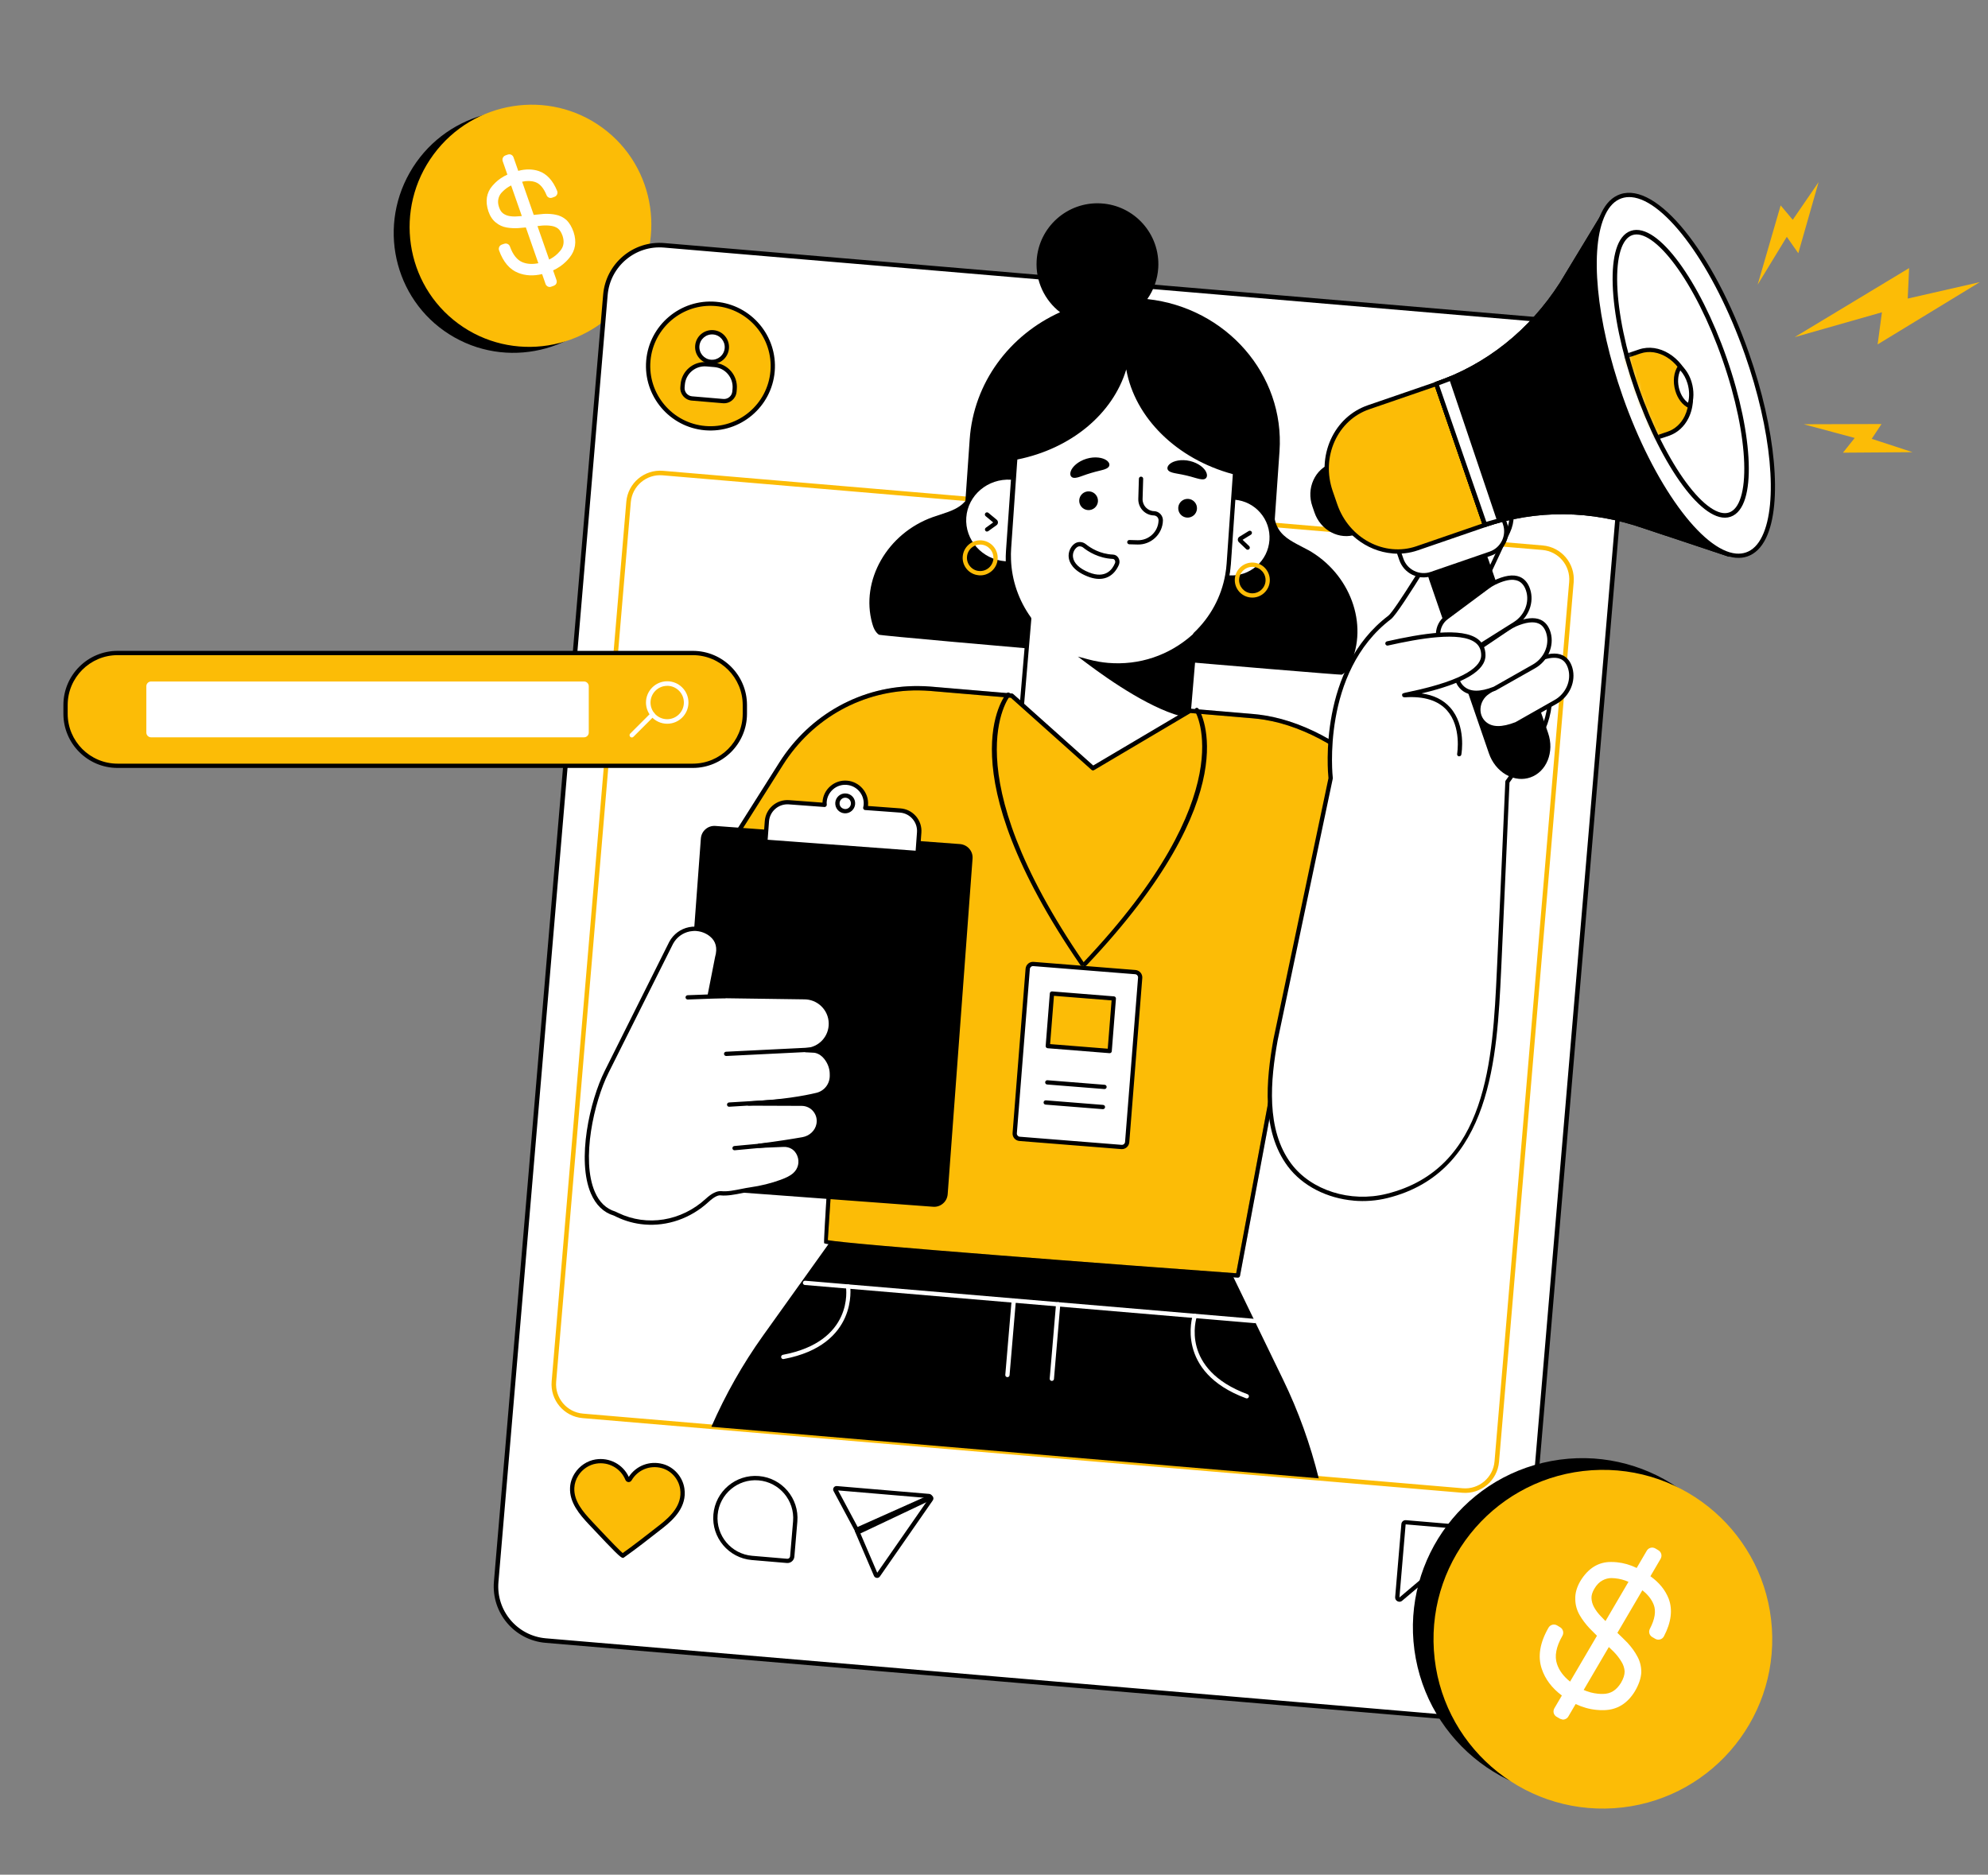 <svg width="439" height="414" viewBox="0 0 439 414" fill="none" xmlns="http://www.w3.org/2000/svg">
<rect x="0" y="0" width="439" height="414" fill="#808080" stroke="none"/>
<g clip-path="url(#clip0_3579_11449)">
<path d="M136.788 64.237C144.121 51.35 139.7 35.057 126.913 27.845C114.126 20.632 97.815 25.231 90.482 38.117C83.148 51.003 87.569 67.296 100.356 74.509C113.143 81.722 129.454 77.123 136.788 64.237Z" fill="black"/>
<path d="M138.563 65.589C147.357 53.646 144.896 36.923 133.065 28.237C121.235 19.552 104.516 22.192 95.722 34.135C86.928 46.078 89.389 62.801 101.22 71.487C113.05 80.172 129.769 77.532 138.563 65.589Z" fill="#FCBC06"/>
<path d="M122.612 62.893C122.509 62.994 122.388 63.071 122.255 63.119L121.63 63.343L121.46 63.368C121.027 63.408 120.62 63.141 120.475 62.718L119.711 60.525C117.792 60.984 116.022 60.891 114.436 60.26C112.553 59.528 111.121 57.853 110.206 55.289C110.115 55.044 110.133 54.758 110.246 54.525C110.298 54.418 110.367 54.326 110.446 54.243C110.554 54.136 110.685 54.059 110.828 54.01L111.361 53.83C111.859 53.658 112.417 53.921 112.599 54.422C113.266 56.289 114.222 57.469 115.445 57.936C116.444 58.327 117.599 58.39 118.88 58.126L116.123 50.227C115.565 50.283 115.016 50.328 114.468 50.373C113.56 50.425 112.705 50.381 111.909 50.245C111.005 50.094 110.2 49.726 109.511 49.155C108.792 48.597 108.229 47.765 107.854 46.689C107.122 44.458 107.416 42.565 108.718 41.052C108.908 40.827 109.118 40.6 109.334 40.387C110.109 39.632 111.017 39.017 112.044 38.559L111.006 35.59C110.88 35.231 110.974 34.822 111.251 34.548C111.355 34.448 111.475 34.371 111.608 34.323L112.135 34.138C112.387 34.049 112.656 34.06 112.888 34.171C113.12 34.282 113.298 34.479 113.388 34.724L114.441 37.732C116.078 37.299 117.615 37.316 119.01 37.788C120.746 38.396 122.101 39.865 123.03 42.159C123.13 42.404 123.128 42.693 123.016 42.936C122.969 43.047 122.891 43.15 122.807 43.239C122.704 43.34 122.583 43.417 122.45 43.464L121.929 43.654C121.431 43.836 120.89 43.596 120.694 43.102C120.055 41.522 119.212 40.549 118.191 40.206C117.322 39.914 116.347 39.892 115.302 40.129L117.861 47.457C118.634 47.367 119.373 47.294 120.093 47.234C121.067 47.191 121.944 47.253 122.723 47.421C123.566 47.577 124.357 47.962 125.048 48.553C125.727 49.191 126.261 50.091 126.663 51.246C127.373 53.403 127.064 55.302 125.759 56.907C125.515 57.208 125.25 57.511 124.968 57.78C124.16 58.574 123.209 59.218 122.139 59.716L122.889 61.859C122.974 62.1 122.96 62.37 122.848 62.613C122.796 62.719 122.733 62.816 122.643 62.901L122.612 62.893ZM121.268 57.321C121.984 56.966 122.622 56.518 123.167 55.981C123.355 55.802 123.527 55.609 123.693 55.411C124.489 54.466 124.657 53.406 124.226 52.076C123.97 51.344 123.633 50.807 123.231 50.478C122.822 50.17 122.319 49.963 121.755 49.882C121.108 49.779 120.438 49.758 119.753 49.811C119.401 49.843 119.044 49.88 118.688 49.928L121.273 57.325L121.268 57.321ZM111.077 42.222C110.951 42.35 110.819 42.484 110.698 42.616C110.374 43.001 110.148 43.458 110.046 43.964C109.923 44.508 109.978 45.126 110.22 45.809C110.424 46.394 110.707 46.83 111.053 47.093C111.447 47.397 111.894 47.594 112.388 47.691C112.954 47.802 113.565 47.838 114.214 47.784C114.547 47.764 114.884 47.738 115.232 47.712L112.87 40.953C112.202 41.283 111.603 41.708 111.077 42.222Z" fill="white"/>
</g>
<path d="M348.818 71.331L146.66 54.175C140.056 53.614 134.249 58.514 133.688 65.117L109.569 349.325C109.009 355.928 113.908 361.736 120.512 362.296L322.67 379.452C329.274 380.013 335.081 375.114 335.642 368.51L359.761 84.303C360.321 77.699 355.422 71.891 348.818 71.331Z" fill="white" stroke="black" stroke-miterlimit="10"/>
<path d="M340.628 120.954L146.369 104.469C142.517 104.142 139.13 107 138.803 110.852L122.317 305.105C121.991 308.957 124.848 312.345 128.7 312.672L322.959 329.158C326.811 329.484 330.198 326.627 330.525 322.775L347.011 128.521C347.337 124.669 344.48 121.281 340.628 120.954Z" fill="white" stroke="#FCBC06" stroke-miterlimit="10"/>
<path d="M130.384 336.312C130.984 336.951 137.281 343.71 137.514 343.54C140.431 341.482 143.248 339.263 146.054 337.063C148.606 335.068 151.192 332.431 150.658 328.78C150.309 326.397 148.537 324.358 146.207 323.743C143.246 322.96 140.435 324.325 139.059 326.676C138.927 326.892 138.634 326.877 138.541 326.632C137.481 324.027 134.748 322.239 131.563 322.756C129.831 323.036 128.26 324.098 127.319 325.575C126.694 326.556 126.39 327.574 126.343 328.576C126.203 331.677 128.39 334.197 130.375 336.301L130.384 336.312Z" fill="#FCBC06"/>
<path d="M137.52 344.034C137.049 343.994 135.908 342.892 130.365 336.984L130.043 336.643C127.953 334.426 125.737 331.799 125.879 328.565C125.928 327.431 126.286 326.341 126.931 325.333C127.959 323.731 129.66 322.594 131.498 322.295C134.577 321.797 137.556 323.369 138.848 326.145C140.472 323.673 143.435 322.53 146.34 323.298C148.827 323.955 150.759 326.131 151.137 328.725C151.712 332.684 148.885 335.471 146.354 337.449L145.815 337.868C143.213 339.906 140.529 342.012 137.793 343.944C137.712 344.003 137.632 344.053 137.519 344.044L137.52 344.034ZM130.725 335.98L131.056 336.331C135.494 341.063 137.01 342.549 137.506 342.97C140.141 341.097 142.724 339.067 145.235 337.107L145.773 336.688C148.101 334.864 150.708 332.324 150.197 328.845C149.873 326.625 148.228 324.759 146.093 324.198C143.484 323.512 140.829 324.605 139.476 326.91C139.321 327.172 139.053 327.311 138.76 327.296C138.487 327.272 138.218 327.088 138.108 326.813C137.064 324.248 134.409 322.77 131.647 323.219C130.069 323.474 128.61 324.451 127.724 325.828C127.167 326.691 126.87 327.624 126.825 328.598C126.697 331.453 128.688 333.814 130.735 335.981L130.725 335.98Z" fill="black"/>
<path d="M189.526 338.759C189.281 338.738 189.056 338.596 188.933 338.367L184.068 329.271C183.936 329.032 183.952 328.739 184.104 328.505C184.256 328.281 184.514 328.151 184.787 328.174L205.195 329.906C205.535 329.935 205.808 330.177 205.865 330.514C205.922 330.85 205.761 331.178 205.455 331.323L189.902 338.686C189.784 338.743 189.649 338.769 189.517 338.758L189.526 338.759ZM185.076 329.138L189.678 337.747L204.391 330.777L185.076 329.138Z" fill="black"/>
<path d="M193.619 348.454L193.609 348.454C193.336 348.43 193.095 348.249 192.984 347.993L188.818 338.263C188.661 337.88 188.82 337.457 189.195 337.289L205.056 330.208C205.371 330.064 205.734 330.152 205.949 330.417C206.164 330.682 206.18 331.044 205.995 331.323L194.3 348.142C194.149 348.357 193.892 348.478 193.628 348.455L193.619 348.454ZM189.755 338.068L193.715 347.314L204.817 331.336L189.755 338.068Z" fill="black"/>
<path d="M173.761 345.164L166.016 344.507C160.909 344.073 157.097 339.565 157.532 334.449C157.966 329.333 162.473 325.53 167.59 325.965C172.706 326.399 176.508 330.906 176.074 336.022L175.417 343.767C175.346 344.606 174.6 345.235 173.761 345.164ZM167.509 326.916C162.92 326.527 158.863 329.94 158.473 334.538C158.083 339.136 161.497 343.184 166.095 343.574L173.84 344.231C174.16 344.258 174.447 344.017 174.474 343.697L175.131 335.952C175.521 331.363 172.107 327.306 167.509 326.916Z" fill="black"/>
<path d="M308.94 353.713C308.817 353.703 308.697 353.664 308.588 353.607C308.252 353.436 308.054 353.078 308.086 352.701L309.456 336.562C309.5 336.043 309.95 335.664 310.468 335.708L323.527 336.816C324.045 336.86 324.424 337.31 324.38 337.828L323.014 353.93C322.982 354.307 322.727 354.627 322.366 354.739C322.006 354.85 321.607 354.741 321.366 354.454L316.011 348.107L309.622 353.505C309.428 353.669 309.184 353.743 308.939 353.723L308.94 353.713ZM310.397 336.651L309.029 352.781L315.419 347.373C315.613 347.21 315.847 347.135 316.101 347.156C316.346 347.177 316.574 347.291 316.738 347.485L322.092 353.833L323.439 337.739L310.399 336.632L310.397 336.651Z" fill="black"/>
<path d="M155.722 94.55C163.299 95.193 169.962 89.572 170.605 81.996C171.248 74.419 165.627 67.756 158.051 67.113C150.474 66.471 143.811 72.091 143.168 79.667C142.525 87.244 148.146 93.907 155.722 94.55Z" fill="#FCBC06"/>
<path d="M155.682 95.02C147.861 94.356 142.033 87.447 142.696 79.627C143.36 71.807 150.27 65.978 158.09 66.642C165.91 67.305 171.739 74.215 171.075 82.035C170.412 89.855 163.502 95.684 155.682 95.02ZM158.01 67.584C150.708 66.964 144.258 72.405 143.638 79.707C143.019 87.009 148.46 93.458 155.762 94.078C163.064 94.698 169.513 89.257 170.133 81.955C170.753 74.653 165.312 68.204 158.01 67.584Z" fill="black"/>
<path d="M153.991 76.364C153.838 78.163 155.175 79.747 156.974 79.9C158.774 80.053 160.358 78.716 160.511 76.917C160.664 75.117 159.327 73.533 157.528 73.38C155.728 73.228 154.144 74.564 153.991 76.364Z" fill="white"/>
<path d="M156.924 80.371C154.87 80.196 153.334 78.386 153.51 76.323C153.685 74.26 155.494 72.733 157.557 72.908C159.621 73.084 161.147 74.893 160.972 76.956C160.797 79.019 158.987 80.546 156.924 80.371ZM157.477 73.86C155.941 73.73 154.581 74.876 154.451 76.412C154.321 77.948 155.467 79.307 157.003 79.438C158.539 79.568 159.898 78.421 160.029 76.886C160.159 75.35 159.012 73.99 157.477 73.86Z" fill="black"/>
<path d="M159.691 88.576L152.785 87.99C151.532 87.884 150.601 86.78 150.707 85.527L150.76 84.896C150.988 82.21 153.35 80.219 156.035 80.447L157.787 80.595C160.473 80.823 162.464 83.184 162.237 85.87L162.185 86.473C162.077 87.745 160.963 88.684 159.691 88.576Z" fill="white"/>
<path d="M159.652 89.048L152.745 88.462C151.238 88.334 150.108 86.995 150.236 85.487L150.29 84.856C150.539 81.917 153.135 79.727 156.075 79.976L157.828 80.125C160.767 80.374 162.957 82.97 162.708 85.91L162.657 86.513C162.527 88.039 161.178 89.177 159.652 89.048ZM155.995 80.918C153.574 80.713 151.437 82.515 151.232 84.936L151.178 85.567C151.094 86.557 151.836 87.436 152.825 87.52L159.731 88.106C160.74 88.191 161.629 87.441 161.714 86.433L161.766 85.83C161.971 83.409 160.169 81.272 157.748 81.067L155.995 80.918Z" fill="black"/>
<path d="M288.787 121.425C286.703 120.261 284.343 119.33 282.886 117.593C282.136 116.704 281.717 115.719 281.501 114.685L282.548 99.657C283.73 82.714 270.759 67.939 253.354 66.044C254.736 64.074 255.619 61.71 255.773 59.123C256.202 51.71 250.536 45.345 243.123 44.916C235.71 44.486 229.345 50.152 228.916 57.565C228.649 62.154 230.715 66.334 234.089 68.955C222.997 73.963 215 84.445 214.129 97.058L213.186 110.625C212.964 110.89 212.725 111.136 212.448 111.378C210.729 112.855 208.236 113.383 205.994 114.19C195.914 117.785 189.971 128.213 192.605 137.66C192.859 138.574 193.233 139.535 194.063 140.156C194.59 140.543 296.019 149.141 296.297 148.994C297.22 148.521 297.741 147.636 298.146 146.778C302.307 137.898 298.157 126.632 288.806 121.417L288.787 121.425Z" fill="black"/>
<path d="M223.37 105.473L223.747 105.505L222.62 121.684C222.551 122.618 222.548 123.548 222.584 124.462L222.056 124.417C216.64 124.052 212.547 119.501 212.906 114.265C213.274 109.029 217.955 105.09 223.37 105.473Z" fill="white"/>
<path d="M221.855 124.883C216.268 124.409 212.049 119.667 212.434 114.233C212.814 108.743 217.74 104.606 223.4 105.001L223.777 105.033C224.058 105.075 224.231 105.27 224.218 105.535L223.091 121.724C223.026 122.601 223.015 123.511 223.06 124.445C223.067 124.578 223.009 124.706 222.915 124.802C222.822 124.899 222.685 124.944 222.553 124.933L222.025 124.888C221.969 124.883 221.912 124.888 221.865 124.884L221.855 124.883ZM223.245 105.936C218.137 105.626 213.72 109.361 213.378 114.295C213.036 119.21 216.866 123.511 221.935 123.941C221.982 123.945 222.039 123.95 222.086 123.954L222.095 123.955C222.077 123.165 222.094 122.398 222.148 121.653L223.245 105.936Z" fill="black"/>
<path d="M272.23 109.857L272.57 109.885C277.447 110.223 281.122 114.445 280.784 119.322C280.446 124.2 276.215 127.874 271.347 127.537L270.866 127.496C271.013 126.664 271.123 125.81 271.187 124.942L272.239 109.867L272.23 109.857Z" fill="white"/>
<path d="M270.827 127.967C270.695 127.956 270.577 127.889 270.491 127.787C270.405 127.684 270.378 127.549 270.4 127.409C270.548 126.558 270.658 125.704 270.708 124.892L271.76 109.816C271.77 109.694 271.828 109.575 271.921 109.488C272.013 109.401 272.14 109.365 272.262 109.375L272.602 109.404C272.649 109.408 272.696 109.412 272.743 109.416C275.174 109.622 277.385 110.74 278.984 112.584C280.619 114.459 281.421 116.862 281.248 119.343C281.075 121.824 279.944 124.091 278.068 125.725C276.193 127.359 273.79 128.161 271.309 127.989L270.829 127.948L270.827 127.967ZM272.672 110.359L271.661 124.963C271.613 125.642 271.543 126.348 271.426 127.059C273.644 127.2 275.784 126.48 277.464 125.019C279.154 123.549 280.163 121.509 280.323 119.283C280.475 117.047 279.756 114.898 278.286 113.208C276.851 111.558 274.858 110.544 272.682 110.36L272.672 110.359Z" fill="black"/>
<path d="M271.355 124.444L272.393 109.538L272.68 105.368C272.71 105.02 272.72 104.679 272.73 104.338C259.423 100.893 250.013 91.004 248.928 79.638C248.862 79.632 248.796 79.627 248.729 79.63C246.444 90.236 236.866 98.647 224.229 101.067C224.203 101.378 224.158 101.677 224.141 101.989L223.855 106.15L222.817 121.055C222.754 121.914 222.748 122.767 222.781 123.615C222.961 128.422 224.592 132.907 227.275 136.636L223.815 177.404L260.532 180.52L263.965 140.073C267.568 136.639 270.125 132.121 271.046 126.97C271.193 126.138 271.302 125.293 271.366 124.435L271.355 124.444Z" fill="white"/>
<path d="M260.491 181.001L223.774 177.885C223.51 177.863 223.32 177.638 223.343 177.374L226.788 136.775C224.034 132.888 222.483 128.344 222.313 123.641C222.284 122.756 222.292 121.875 222.354 121.035L223.678 101.969C223.705 101.649 223.731 101.338 223.758 101.027C223.775 100.82 223.932 100.653 224.135 100.613C236.55 98.231 246.012 89.953 248.263 79.534C248.31 79.31 248.513 79.157 248.731 79.156L248.835 79.165C249.081 79.167 249.369 79.353 249.387 79.592C250.451 90.756 259.881 100.524 272.834 103.882C273.048 103.938 273.193 104.131 273.184 104.348C273.173 104.699 273.163 105.049 273.142 105.398L271.818 124.464C271.758 125.294 271.655 126.168 271.495 127.047C270.601 132.105 268.145 136.669 264.412 140.281L260.995 180.55C260.972 180.814 260.747 181.004 260.484 180.981L260.491 181.001ZM224.315 176.982L260.091 180.018L263.484 140.041C263.493 139.928 263.54 139.818 263.632 139.741C267.297 136.256 269.695 131.819 270.568 126.901C270.716 126.051 270.825 125.215 270.874 124.413L272.198 105.346C272.216 105.13 272.224 104.922 272.233 104.704C259.811 101.353 250.61 92.241 248.706 81.584C245.747 91.401 236.535 99.084 224.659 101.473C224.643 101.662 224.628 101.841 224.612 102.029L223.288 121.096C223.229 121.907 223.224 122.751 223.256 123.598C223.428 128.177 224.951 132.586 227.659 136.356C227.727 136.447 227.755 136.563 227.745 136.676L224.326 176.973L224.315 176.982Z" fill="black"/>
<path d="M240.243 146.067C244.944 149.607 254.931 156.604 262.186 158.007L263.675 140.464C258.663 144.954 251.883 147.463 244.637 146.848C243.12 146.719 241.663 146.443 240.243 146.067Z" fill="black"/>
<path d="M262.612 158.575L262.099 158.475C254.882 157.075 245.128 150.345 239.964 146.452L238.028 144.997L240.366 145.623C241.823 146.012 243.273 146.268 244.676 146.387C251.564 146.971 258.197 144.744 263.353 140.124L264.236 139.326L262.602 158.584L262.612 158.575ZM242.317 147.012C247.52 150.794 255.55 156.031 261.761 157.431L263.106 141.574C257.884 145.857 251.362 147.894 244.597 147.32C243.844 147.256 243.084 147.153 242.317 147.022L242.317 147.012Z" fill="black"/>
<path d="M275.475 121.397C275.371 121.388 275.271 121.342 275.191 121.269L273.585 119.737C273.409 119.571 273.325 119.336 273.345 119.1C273.365 118.855 273.506 118.649 273.707 118.524L275.739 117.273C275.959 117.139 276.258 117.203 276.391 117.423C276.524 117.643 276.461 117.932 276.241 118.074L274.398 119.209L275.846 120.594C276.031 120.771 276.043 121.075 275.866 121.259C275.762 121.365 275.625 121.419 275.483 121.407L275.475 121.397Z" fill="black"/>
<path d="M217.935 117.397C217.803 117.386 217.676 117.318 217.591 117.206C217.438 116.994 217.482 116.694 217.695 116.541L219.322 115.37L217.655 113.985C217.451 113.816 217.429 113.52 217.589 113.315C217.758 113.111 218.054 113.089 218.259 113.249L220.094 114.771C220.28 114.929 220.384 115.156 220.373 115.393C220.362 115.638 220.248 115.857 220.047 115.991L218.238 117.29C218.147 117.358 218.031 117.386 217.918 117.376L217.935 117.397Z" fill="black"/>
<path d="M242.454 110.727C242.377 111.869 241.383 112.724 240.242 112.646C239.1 112.568 238.245 111.575 238.323 110.434C238.401 109.292 239.394 108.437 240.535 108.515C241.677 108.593 242.532 109.586 242.454 110.727Z" fill="black"/>
<path d="M264.32 112.384C264.242 113.525 263.249 114.381 262.107 114.303C260.965 114.225 260.11 113.232 260.188 112.09C260.266 110.948 261.259 110.093 262.401 110.171C263.542 110.249 264.398 111.242 264.32 112.384Z" fill="black"/>
<path d="M265.845 105.833C265.257 105.935 264.574 105.706 263.906 105.526C263.24 105.327 262.563 105.137 261.968 105.001C261.372 104.865 260.682 104.721 259.999 104.606C259.317 104.473 258.604 104.374 258.131 104.021C257.676 103.688 257.609 103.018 258.392 102.401C259.136 101.8 260.807 101.344 262.77 101.805C264.733 102.275 266.002 103.417 266.365 104.283C266.764 105.181 266.393 105.747 265.825 105.841L265.845 105.833Z" fill="black"/>
<path d="M237.098 105.518C237.69 105.587 238.358 105.321 239.013 105.092C239.669 104.853 240.334 104.625 240.918 104.456C241.502 104.278 242.182 104.099 242.86 103.938C243.529 103.767 244.234 103.628 244.684 103.239C245.123 102.877 245.142 102.205 244.326 101.643C243.548 101.083 241.851 100.73 239.923 101.307C237.994 101.893 236.799 103.111 236.477 104.004C236.133 104.923 236.534 105.46 237.108 105.519L237.098 105.518Z" fill="black"/>
<path d="M249.347 120.196C249.102 120.175 248.911 119.959 248.913 119.713C248.917 119.448 249.143 119.248 249.399 119.251L251.207 119.3C253.688 119.368 255.771 117.41 255.839 114.93C255.844 114.645 255.744 114.371 255.553 114.165C255.361 113.959 255.076 113.849 254.813 113.827C252.852 113.784 251.312 112.135 251.365 110.175L251.496 105.717C251.5 105.451 251.725 105.252 251.981 105.255C252.273 105.28 252.446 105.484 252.443 105.74L252.312 110.198C252.275 111.638 253.425 112.846 254.845 112.881C255.376 112.888 255.879 113.12 256.253 113.513C256.619 113.904 256.813 114.414 256.805 114.955C256.721 117.956 254.204 120.333 251.202 120.249L249.394 120.2C249.394 120.2 249.375 120.198 249.366 120.197L249.347 120.196Z" fill="black"/>
<path d="M237.536 120.464C238.114 120.029 238.916 120.078 239.485 120.534C240.506 121.361 242.717 122.82 245.752 122.945C246.499 122.98 246.931 123.814 246.654 124.512C246.041 126.035 244.299 128.44 240.279 126.836C235.386 124.884 236.026 121.598 237.526 120.463L237.536 120.464Z" fill="white"/>
<path d="M242.283 127.823C241.642 127.769 240.916 127.603 240.118 127.279C236.85 125.977 236.142 124.152 236.006 123.172C235.85 121.992 236.342 120.781 237.255 120.09C237.995 119.536 239.036 119.567 239.782 120.171C240.776 120.977 242.88 122.351 245.774 122.473C246.275 122.497 246.681 122.74 246.949 123.161C247.243 123.613 247.299 124.187 247.094 124.692C246.733 125.591 245.43 128.09 242.274 127.823L242.283 127.823ZM238.546 120.645C238.291 120.624 238.039 120.688 237.826 120.85C237.329 121.225 236.806 122.025 236.947 123.053C237.128 124.378 238.374 125.575 240.467 126.407C244.157 127.878 245.657 125.747 246.223 124.343C246.307 124.132 246.281 123.873 246.155 123.682C246.096 123.592 245.967 123.439 245.74 123.429C242.592 123.285 240.28 121.798 239.187 120.918C238.992 120.759 238.771 120.674 238.545 120.655L238.546 120.645Z" fill="black"/>
<path d="M276.212 131.954C274.111 131.776 272.539 129.944 272.68 127.83C272.832 125.708 274.677 124.09 276.809 124.242C276.828 124.244 276.847 124.245 276.866 124.247C278.967 124.425 280.538 126.257 280.397 128.371C280.245 130.493 278.4 132.111 276.268 131.959C276.249 131.957 276.23 131.956 276.212 131.954ZM276.795 125.19C276.795 125.19 276.767 125.188 276.748 125.186C275.144 125.078 273.741 126.288 273.633 127.901C273.526 129.496 274.718 130.878 276.301 131.013C276.32 131.014 276.329 131.015 276.348 131.017C277.952 131.124 279.355 129.915 279.463 128.301C279.57 126.707 278.378 125.324 276.795 125.19Z" fill="#FCBC06"/>
<path d="M216.113 127.034C215.105 126.948 214.186 126.481 213.529 125.723C212.855 124.945 212.513 123.948 212.59 122.92C212.742 120.798 214.588 119.18 216.719 119.332C216.738 119.334 216.757 119.335 216.776 119.337C218.877 119.515 220.449 121.347 220.307 123.461C220.239 124.489 219.769 125.437 218.991 126.111C218.213 126.785 217.216 127.127 216.188 127.049C216.169 127.048 216.15 127.046 216.131 127.045L216.113 127.034ZM216.697 120.27C216.697 120.27 216.668 120.267 216.65 120.266C215.045 120.158 213.643 121.367 213.534 122.981C213.477 123.764 213.736 124.516 214.246 125.101C214.757 125.685 215.474 126.068 216.25 126.096C217.032 126.153 217.785 125.894 218.369 125.384C218.954 124.874 219.308 124.164 219.365 123.381C219.472 121.786 218.28 120.404 216.697 120.27Z" fill="#FCBC06"/>
<path d="M278.148 293.963L273.157 283.67L269.579 276.287L228.583 272.599L186.863 269.267L182.093 275.942L175.439 285.246L168.472 294.989C164.003 301.243 160.194 307.99 157.087 315.081L291.21 326.463C289.343 318.941 286.725 311.649 283.373 304.741L278.148 293.963Z" fill="black"/>
<path d="M277.035 292.197L177.727 283.769C177.463 283.747 177.274 283.522 177.296 283.258C177.318 282.994 177.543 282.805 177.807 282.827L277.115 291.255C277.379 291.277 277.569 291.502 277.546 291.766C277.524 292.03 277.299 292.219 277.035 292.197Z" fill="white"/>
<path d="M222.426 304.122C222.162 304.1 221.972 303.875 221.994 303.611L223.39 287.17C223.412 286.906 223.637 286.717 223.901 286.739C224.165 286.762 224.354 286.986 224.332 287.25L222.937 303.691C222.914 303.955 222.689 304.145 222.426 304.122Z" fill="white"/>
<path d="M232.232 304.954C231.968 304.932 231.779 304.707 231.801 304.443L233.196 288.002C233.219 287.739 233.444 287.549 233.707 287.571C233.971 287.594 234.161 287.818 234.139 288.082L232.743 304.523C232.721 304.787 232.496 304.977 232.232 304.954Z" fill="white"/>
<path d="M172.923 300.131C172.715 300.113 172.539 299.956 172.5 299.744C172.456 299.484 172.619 299.241 172.879 299.188C188.502 296.253 186.876 284.661 186.804 284.17C186.759 283.91 186.941 283.67 187.2 283.635C187.46 283.6 187.701 283.772 187.736 284.031C187.754 284.156 189.595 297.019 173.056 300.123C173.018 300.129 172.97 300.135 172.932 300.132L172.923 300.131Z" fill="white"/>
<path d="M275.275 308.816C275.275 308.816 275.19 308.809 275.154 308.787C259.375 302.94 263.357 290.572 263.396 290.451C263.483 290.203 263.751 290.074 263.991 290.151C264.24 290.238 264.369 290.506 264.291 290.746C264.138 291.217 260.581 302.369 275.486 307.895C275.735 307.982 275.854 308.258 275.766 308.507C275.692 308.709 275.492 308.835 275.284 308.817L275.275 308.816Z" fill="white"/>
<path d="M185.43 227.563C184.477 225.489 164.347 207.278 156.8 200.488C155.169 199.021 154.834 196.592 156.008 194.727L172.493 168.654C179.158 158.116 190.638 151.879 202.805 151.981C203.687 151.99 204.576 152.027 205.471 152.103L223.439 153.628L241.362 169.649L262.785 156.967L276.739 158.151C277.634 158.227 278.507 158.339 279.387 158.48C288.973 160.034 298.989 166.132 305.296 173.452C309.105 177.875 328.205 203.856 328.205 203.856L282.925 230.636L273.365 281.667C273.365 281.667 183.499 275.141 182.301 274.157C182.24 274.104 185.422 227.543 185.422 227.543L185.43 227.563Z" fill="#FCBC06"/>
<path d="M202.894 276.73C190.994 275.72 182.43 274.88 182.003 274.54C181.832 274.399 182.813 258.773 184.947 227.664C183.932 225.984 173.106 215.784 156.476 200.84C154.668 199.216 154.298 196.537 155.602 194.475L172.088 168.401C178.849 157.72 190.328 151.397 202.807 151.507C203.775 151.513 204.663 151.55 205.502 151.622L223.47 153.146C223.573 153.155 223.664 153.201 223.744 153.265L241.413 169.056L262.535 156.557C262.615 156.506 262.721 156.487 262.815 156.495L276.769 157.679C277.617 157.751 278.49 157.863 279.445 158.02C288.731 159.529 299.017 165.47 305.634 173.149C309.41 177.531 328.374 203.32 328.57 203.583C328.646 203.694 328.682 203.83 328.652 203.96C328.622 204.09 328.545 204.207 328.426 204.273L283.335 230.946L273.822 281.763C273.773 281.996 273.559 282.167 273.324 282.147C259.525 281.147 225.3 278.632 202.885 276.73L202.894 276.73ZM182.792 273.857C187.097 274.792 248.608 279.405 272.979 281.179L282.456 230.568C282.476 230.437 282.562 230.321 282.682 230.246L327.514 203.731C325.029 200.36 308.417 177.816 304.936 173.773C298.448 166.247 288.389 160.43 279.309 158.958C278.373 158.802 277.518 158.701 276.698 158.632L262.895 157.46L241.603 170.059C241.423 170.167 241.197 170.138 241.047 170.011L223.238 154.095L205.43 152.583C204.61 152.514 203.75 152.479 202.802 152.465C190.654 152.364 179.475 158.513 172.898 168.916L156.413 194.989C155.36 196.656 155.65 198.825 157.123 200.146C167.457 209.431 184.928 225.318 185.873 227.373C185.905 227.442 185.918 227.519 185.91 227.603C184.882 242.624 182.984 270.59 182.8 273.867L182.792 273.857Z" fill="black"/>
<g opacity="0.24">
<path d="M202.894 276.73C190.994 275.72 182.43 274.88 182.003 274.54C181.832 274.399 182.813 258.773 184.947 227.664C183.932 225.984 173.106 215.784 156.476 200.84C154.668 199.216 154.298 196.537 155.602 194.475L172.088 168.401C178.849 157.72 190.328 151.397 202.807 151.507C203.775 151.513 204.663 151.55 205.502 151.622L223.47 153.146C223.573 153.155 223.664 153.201 223.744 153.265L241.413 169.056L262.535 156.557C262.615 156.506 262.721 156.487 262.815 156.495L276.769 157.679C277.617 157.751 278.49 157.863 279.445 158.02C288.731 159.529 299.017 165.47 305.634 173.149C309.41 177.531 328.374 203.32 328.57 203.583C328.646 203.694 328.682 203.83 328.652 203.96C328.622 204.09 328.545 204.207 328.426 204.273L283.335 230.946L273.822 281.763C273.773 281.996 273.559 282.167 273.324 282.147C259.525 281.147 225.3 278.632 202.885 276.73L202.894 276.73ZM182.792 273.857C187.097 274.792 248.608 279.405 272.979 281.179L282.456 230.568C282.476 230.437 282.562 230.321 282.682 230.246L327.514 203.731C325.029 200.36 308.417 177.816 304.936 173.773C298.448 166.247 288.389 160.43 279.309 158.958C278.373 158.802 277.518 158.701 276.698 158.632L262.895 157.46L241.603 170.059C241.423 170.167 241.197 170.138 241.047 170.011L223.238 154.095L205.43 152.583C204.61 152.514 203.75 152.479 202.802 152.465C190.654 152.364 179.475 158.513 172.898 168.916L156.413 194.989C155.36 196.656 155.65 198.825 157.123 200.146C167.457 209.431 184.928 225.318 185.873 227.373C185.905 227.442 185.918 227.519 185.91 227.603C184.882 242.624 182.984 270.59 182.8 273.867L182.792 273.857Z" fill="black"/>
</g>
<path d="M238.937 213.332C238.805 213.321 238.669 213.253 238.584 213.132C208.836 169.83 221.73 153.757 222.289 153.093C222.457 152.899 222.754 152.867 222.958 153.036C223.153 153.204 223.185 153.501 223.015 153.705C222.878 153.864 210.094 169.984 239.37 212.6C239.513 212.812 239.459 213.111 239.248 213.254C239.156 213.323 239.041 213.341 238.937 213.332Z" fill="black"/>
<path d="M239.493 213.38C239.389 213.371 239.289 213.324 239.21 213.251C239.025 213.074 239.013 212.769 239.19 212.585C274.68 175.152 263.989 157.211 263.881 157.031C263.738 156.81 263.81 156.522 264.031 156.379C264.252 156.237 264.54 156.309 264.683 156.53C265.16 157.282 275.865 175.272 239.885 213.233C239.781 213.338 239.644 213.392 239.502 213.38L239.493 213.38Z" fill="black"/>
<path d="M250.715 214.671L228.216 212.876C227.57 212.825 227.005 213.306 226.954 213.952L224.06 250.232C224.008 250.877 224.49 251.442 225.135 251.494L247.635 253.288C248.281 253.34 248.846 252.858 248.897 252.213L251.791 215.933C251.843 215.288 251.361 214.723 250.715 214.671Z" fill="white"/>
<path d="M225.105 251.968C224.201 251.891 223.528 251.094 223.604 250.199L226.474 213.926C226.55 213.021 227.339 212.339 228.243 212.415L250.743 214.211C251.648 214.288 252.32 215.085 252.245 215.98L249.375 252.253C249.298 253.157 248.51 253.84 247.605 253.763L225.105 251.968ZM250.674 215.145L228.174 213.349C227.787 213.316 227.449 213.61 227.417 213.996L224.547 250.269C224.514 250.655 224.799 250.993 225.185 251.026L247.685 252.821C248.071 252.854 248.41 252.56 248.442 252.174L251.312 215.901C251.345 215.515 251.06 215.177 250.674 215.145Z" fill="black"/>
<path d="M245.97 220.506L232.303 219.416L231.377 231.019L245.045 232.109L245.97 220.506Z" fill="#FCBC06"/>
<path d="M231.34 231.486C231.086 231.464 230.887 231.239 230.909 230.975L231.827 219.371C231.838 219.249 231.895 219.13 231.987 219.052C232.079 218.975 232.207 218.929 232.329 218.939L245.997 220.033C246.251 220.054 246.45 220.28 246.428 220.544L245.509 232.148C245.499 232.27 245.442 232.388 245.35 232.466C245.258 232.544 245.13 232.59 245.008 232.579L231.34 231.486ZM232.74 219.913L231.892 230.574L244.617 231.588L245.465 220.927L232.74 219.913Z" fill="black"/>
<path d="M231.231 239.495C230.967 239.473 230.778 239.248 230.8 238.984C230.823 238.72 231.047 238.531 231.311 238.553L243.942 239.559C244.206 239.581 244.396 239.806 244.373 240.07C244.351 240.334 244.126 240.523 243.862 240.501L231.231 239.495Z" fill="black"/>
<path d="M230.882 243.937C230.618 243.914 230.428 243.69 230.451 243.426C230.473 243.162 230.698 242.972 230.962 242.995L243.593 244C243.857 244.022 244.046 244.247 244.024 244.511C244.001 244.775 243.777 244.965 243.513 244.942L230.882 243.937Z" fill="black"/>
<path d="M211.954 186.863L157.93 182.857C156.539 182.754 155.329 183.797 155.225 185.188L149.73 259.296C149.627 260.687 150.671 261.898 152.061 262.001L206.086 266.007C207.476 266.11 208.687 265.066 208.79 263.676L214.286 189.567C214.389 188.177 213.345 186.966 211.954 186.863Z" fill="black"/>
<path d="M152.012 262.476C150.382 262.337 149.146 260.904 149.276 259.264L154.768 185.16C154.836 184.359 155.192 183.63 155.805 183.113C156.41 182.585 157.19 182.338 157.982 182.396L212 186.401C212.754 186.465 213.53 186.825 214.047 187.439C214.575 188.043 214.831 188.824 214.763 189.625L209.272 263.729C209.204 264.53 208.848 265.259 208.234 265.776C207.63 266.304 206.849 266.56 206.048 266.492L152.03 262.487L152.002 262.484L152.012 262.476ZM211.949 187.337L211.93 187.335L157.912 183.33C156.781 183.243 155.797 184.099 155.711 185.231L150.219 259.334C150.132 260.466 150.981 261.42 152.12 261.536L206.138 265.541C206.685 265.588 207.213 265.405 207.632 265.051C208.051 264.698 208.302 264.197 208.339 263.65L213.831 189.546C213.877 189 213.694 188.472 213.34 188.053C212.986 187.643 212.495 187.392 211.958 187.347L211.949 187.337Z" fill="black"/>
<path d="M202.974 183.853C203.157 181.354 201.283 179.174 198.784 178.99L191.088 178.423C191.135 178.208 191.192 177.985 191.201 177.758C191.387 175.24 189.504 173.05 186.986 172.865C184.468 172.679 182.277 174.562 182.092 177.08C182.073 177.306 182.091 177.536 182.11 177.756L174.217 177.171C171.718 176.988 169.537 178.862 169.354 181.361L169.017 185.887L202.637 188.38L202.974 183.853Z" fill="white"/>
<path d="M168.976 186.358C168.854 186.347 168.735 186.29 168.658 186.198C168.58 186.106 168.534 185.978 168.545 185.856L168.881 181.33C169.086 178.576 171.493 176.493 174.256 176.699L181.621 177.248C181.627 177.182 181.633 177.116 181.638 177.051C181.733 175.711 182.35 174.482 183.373 173.601C184.397 172.72 185.696 172.289 187.035 172.394C189.778 172.607 191.889 175.017 191.692 177.79C191.686 177.856 191.68 177.922 191.675 177.988L198.833 178.519C200.181 178.615 201.382 179.229 202.264 180.243C203.136 181.257 203.567 182.556 203.464 183.885L203.127 188.411C203.105 188.675 202.88 188.865 202.625 188.853L169.005 186.36L168.976 186.358ZM186.993 173.329C186.993 173.329 186.965 173.327 186.946 173.325C185.852 173.242 184.798 173.589 183.968 174.306C183.139 175.024 182.637 176.015 182.554 177.109C182.538 177.298 182.55 177.488 182.572 177.671C182.58 177.804 182.538 177.962 182.435 178.058C182.342 178.154 182.203 178.228 182.071 178.216L174.177 177.632C171.942 177.471 169.986 179.155 169.816 181.39L169.519 185.445L202.196 187.867L202.492 183.812C202.575 182.728 202.228 181.673 201.519 180.854C200.819 180.045 199.846 179.545 198.782 179.454C198.763 179.453 198.753 179.452 198.735 179.45L191.039 178.883C190.933 178.902 190.78 178.804 190.695 178.692C190.609 178.58 190.583 178.445 190.613 178.306C190.66 178.091 190.704 177.905 190.721 177.707C190.882 175.472 189.217 173.518 186.984 173.329L186.993 173.329Z" fill="black"/>
<path d="M188.372 177.537C188.301 178.49 187.472 179.197 186.519 179.135C185.566 179.064 184.859 178.235 184.921 177.282C184.992 176.33 185.821 175.622 186.774 175.684C187.726 175.755 188.434 176.584 188.372 177.537Z" fill="white"/>
<path d="M186.46 179.605C185.886 179.556 185.357 179.293 184.977 178.853C184.597 178.412 184.409 177.836 184.449 177.252C184.542 176.045 185.597 175.128 186.804 175.221C188.04 175.307 188.927 176.369 188.834 177.576C188.741 178.783 187.686 179.699 186.479 179.606L186.451 179.604L186.46 179.605ZM186.752 176.166L186.743 176.165C186.055 176.107 185.45 176.634 185.401 177.323C185.373 177.653 185.478 177.984 185.704 178.231C185.919 178.487 186.222 178.607 186.559 178.664C187.247 178.723 187.852 178.195 187.901 177.506C187.959 176.819 187.44 176.224 186.752 176.166Z" fill="black"/>
<path d="M177.484 220.218L156.726 219.927L158.396 211.424C158.95 209.487 158.657 207.679 157.085 206.416C154.215 204.113 149.967 204.967 148.211 208.206L133.958 236.718C129.512 245.612 126.225 265.11 135.724 268.022L136.325 268.311C142.963 271.503 150.751 270.085 156.176 265.099C157.277 264.082 158.338 263.441 159.222 263.535C161.207 263.742 163.748 262.98 165.669 262.706C168.014 262.364 170.319 261.82 172.541 261.012C173.59 260.626 174.662 260.177 175.494 259.431C178.061 257.134 176.589 252.682 172.999 252.823L167.647 253.043C171.426 252.576 174.85 252.031 177.278 251.602C179.002 251.302 180.46 250.012 180.776 248.292C181.229 245.864 179.386 243.762 177.062 243.754L165.355 243.71C172.673 243.353 177.539 242.495 180.426 241.8C182.402 241.323 183.779 239.523 183.733 237.488L183.726 237.022C183.678 234.674 181.802 231.953 179.454 232L177.981 231.913C181.118 231.743 183.562 229.113 183.497 225.966C183.43 222.725 180.735 220.152 177.492 220.228L177.484 220.218Z" fill="white"/>
<path d="M142.306 270.412C140.195 270.233 138.107 269.676 136.129 268.721L135.527 268.432C133.297 267.759 131.577 266.105 130.484 263.563C127.322 256.197 130.226 243.11 133.54 236.492L147.794 207.98C148.705 206.302 150.285 205.127 152.139 204.753C153.992 204.379 155.908 204.845 157.382 206.033C158.999 207.337 159.511 209.241 158.851 211.538L157.298 219.444L177.477 219.733C179.169 219.696 180.777 220.317 181.998 221.483C183.227 222.65 183.918 224.237 183.955 225.929C184.009 228.42 182.629 230.59 180.565 231.658C181.378 231.917 182.157 232.467 182.799 233.29C183.639 234.348 184.149 235.72 184.174 236.984L184.182 237.45C184.226 239.731 182.721 241.701 180.512 242.234C179.194 242.55 177.417 242.921 175.121 243.248L177.037 243.258C178.308 243.262 179.503 243.828 180.312 244.808C181.121 245.788 181.458 247.078 181.216 248.358C180.869 250.217 179.31 251.698 177.334 252.052C176.525 252.192 175.562 252.357 174.466 252.53C175.565 252.889 176.453 253.714 176.916 254.854C177.624 256.584 177.175 258.511 175.789 259.75C174.896 260.547 173.764 261.03 172.677 261.422C170.532 262.208 168.196 262.788 165.707 263.146C165.15 263.231 164.532 263.35 163.895 263.476C162.36 263.782 160.594 264.135 159.145 263.984C158.677 263.916 157.859 264.15 156.47 265.427C152.466 269.111 147.318 270.838 142.277 270.41L142.306 270.412ZM153.86 205.601C153.351 205.558 152.836 205.59 152.325 205.689C150.741 206.01 149.395 207.006 148.629 208.421L134.377 236.915C131.153 243.369 128.299 256.09 131.35 263.191C132.324 265.466 133.842 266.932 135.868 267.55L136.534 267.863C142.88 270.916 150.462 269.681 155.855 264.73C157.194 263.496 158.329 262.975 159.263 263.045C160.598 263.196 162.26 262.844 163.737 262.551C164.393 262.417 165.02 262.3 165.597 262.216C168.008 261.87 170.295 261.305 172.372 260.542C173.528 260.118 174.446 259.702 175.175 259.053C176.263 258.082 176.609 256.574 176.05 255.217C175.533 253.94 174.398 253.217 173.007 253.279L167.655 253.499C167.399 253.505 167.187 253.317 167.161 253.068C167.144 252.82 167.325 252.588 167.574 252.562C171.477 252.077 174.95 251.518 177.176 251.128C178.765 250.854 180.014 249.67 180.291 248.194C180.481 247.185 180.223 246.195 179.587 245.42C178.959 244.655 178.027 244.225 177.032 244.216L165.325 244.172C165.069 244.169 164.858 243.971 164.851 243.714C164.844 243.457 165.043 243.246 165.3 243.23C172.685 242.87 177.523 242 180.285 241.332C182.058 240.904 183.264 239.327 183.23 237.492L183.222 237.027C183.198 235.962 182.766 234.796 182.054 233.9C181.309 232.955 180.374 232.448 179.433 232.463L177.931 232.383C177.669 232.342 177.485 232.165 177.488 231.909C177.49 231.663 177.688 231.452 177.936 231.435C180.835 231.273 183.06 228.871 183.002 225.972C182.973 224.527 182.384 223.186 181.34 222.187C180.295 221.187 178.926 220.663 177.481 220.692C177.481 220.692 177.472 220.691 177.462 220.69L156.704 220.399C156.563 220.387 156.435 220.329 156.339 220.226C156.254 220.115 156.218 219.979 156.239 219.838L157.91 211.335C158.476 209.362 158.082 207.848 156.768 206.787C155.915 206.098 154.896 205.698 153.831 205.608L153.86 205.601Z" fill="black"/>
<path d="M160.315 233.195C160.08 233.175 159.896 232.989 159.879 232.75C159.863 232.492 160.072 232.263 160.329 232.257L179.207 231.325C179.475 231.3 179.694 231.518 179.7 231.775C179.717 232.032 179.507 232.261 179.251 232.268L160.372 233.2C160.372 233.2 160.325 233.196 160.306 233.194L160.315 233.195Z" fill="black"/>
<path d="M160.968 244.409C160.742 244.39 160.549 244.203 160.541 243.965C160.525 243.707 160.725 243.478 160.982 243.461L175.329 242.591C175.586 242.585 175.816 242.775 175.832 243.033C175.849 243.29 175.649 243.52 175.391 243.536L161.045 244.406C161.045 244.406 160.997 244.402 160.979 244.401L160.968 244.409Z" fill="black"/>
<path d="M162.165 254.02C161.939 254.001 161.754 253.824 161.736 253.595C161.71 253.336 161.901 253.106 162.159 253.08L173.255 252.048C173.513 252.023 173.744 252.213 173.77 252.471C173.795 252.73 173.605 252.96 173.346 252.986L162.25 254.018C162.25 254.018 162.194 254.013 162.166 254.011L162.165 254.02Z" fill="black"/>
<path d="M151.817 220.724C151.581 220.704 151.399 220.508 151.381 220.27C151.374 220.013 151.573 219.793 151.84 219.777L160.113 219.473C160.38 219.458 160.59 219.666 160.605 219.933C160.612 220.189 160.413 220.41 160.146 220.425L151.873 220.729C151.873 220.729 151.836 220.726 151.817 220.724Z" fill="black"/>
<path d="M342.278 154.525C342.512 149.411 332.856 133.371 327.263 129.717L333.026 117.385C334.846 113.497 333.378 108.77 329.829 108.099C327.382 107.635 324.654 109.14 321.397 113.637C321.397 113.637 308.855 134.835 306.867 136.346C290.983 148.398 293.84 171.871 293.84 171.871L281.666 229.674C280.078 238.545 279.016 249.595 284.751 257.275C289.533 263.669 298.538 266.027 306.293 264.104C329.838 258.274 330.166 231.607 331.123 212.159C331.427 205.893 332.883 172.641 332.883 172.641L338.886 164.297C341.016 161.346 342.13 157.939 342.287 154.526L342.278 154.525Z" fill="white"/>
<path d="M298.973 265.144C293.103 264.646 287.631 261.923 284.367 257.556C278.512 249.724 279.598 238.495 281.189 229.586L293.358 171.85C293.195 170.308 291.128 147.689 306.576 135.971C307.976 134.904 315.961 121.888 320.981 113.393C324.184 108.968 327.104 107.1 329.906 107.632C331.438 107.923 332.71 108.923 333.483 110.44C334.549 112.524 334.535 115.265 333.445 117.592L327.846 129.558C333.543 133.657 342.97 149.384 342.741 154.546C342.577 158.157 341.372 161.623 339.252 164.575L333.334 172.803C333.227 175.176 331.876 206.197 331.586 212.179L331.478 214.467C330.589 233.209 329.38 258.871 306.396 264.569C303.943 265.177 301.422 265.362 298.972 265.154L298.973 265.144ZM329.328 108.513C327.029 108.317 324.563 110.091 321.79 113.918C320.527 116.06 309.165 135.204 307.167 136.724C291.689 148.468 294.291 171.587 294.319 171.817C294.325 171.865 294.32 171.922 294.306 171.968L282.132 229.771C280.568 238.473 279.494 249.447 285.136 256.986C289.542 262.883 298.202 265.62 306.18 263.64C328.475 258.121 329.621 233.886 330.543 214.416L330.651 212.129C330.958 205.939 332.391 172.951 332.41 172.62C332.418 172.526 332.444 172.443 332.498 172.362L338.502 164.018C340.513 161.228 341.656 157.937 341.814 154.506C342.035 149.561 332.352 133.604 327.011 130.114C326.814 129.983 326.74 129.73 326.843 129.521L332.606 117.189C333.57 115.117 333.595 112.699 332.658 110.873C332.015 109.623 330.984 108.795 329.751 108.567C329.611 108.536 329.47 108.525 329.338 108.513L329.328 108.513Z" fill="black"/>
<path d="M306.438 115.121L299.322 117.572C295.842 118.767 291.991 116.732 290.711 113.027L290.232 111.629C288.961 107.925 290.741 103.948 294.221 102.753L301.338 100.302L306.438 115.121Z" fill="black"/>
<path d="M296.692 118.365C295.76 118.286 294.843 118.018 293.971 117.555C292.236 116.639 290.926 115.086 290.271 113.18L289.792 111.782C289.138 109.876 289.215 107.842 290.022 106.051C290.83 104.25 292.271 102.92 294.079 102.305L301.196 99.853C301.313 99.816 301.445 99.818 301.554 99.884C301.663 99.94 301.75 100.033 301.797 100.151L306.897 114.97C306.981 115.215 306.853 115.488 306.609 115.572L299.492 118.024C298.583 118.336 297.644 118.446 296.711 118.367L296.692 118.365ZM301.049 100.913L294.372 103.212C292.818 103.745 291.572 104.901 290.87 106.455C290.168 108.018 290.102 109.806 290.671 111.486L291.15 112.884C291.729 114.565 292.885 115.926 294.402 116.728C295.91 117.52 297.596 117.664 299.16 117.132L305.837 114.833L301.049 100.913Z" fill="black"/>
<path d="M337.775 171.234C334.412 172.391 330.598 170.141 329.242 166.221L316.035 127.834C314.688 123.905 316.309 119.791 319.672 118.634C323.034 117.477 326.848 119.727 328.205 123.648L341.412 162.034C342.758 165.963 341.138 170.077 337.775 171.234Z" fill="black"/>
<path d="M335.424 171.993C334.435 171.909 333.446 171.588 332.515 171.044C330.807 170.036 329.486 168.386 328.793 166.373L315.586 127.986C314.892 125.982 314.921 123.858 315.646 122.022C316.384 120.149 317.761 118.795 319.521 118.185C323.128 116.944 327.215 119.331 328.655 123.496L341.862 161.883C343.293 166.047 341.534 170.443 337.927 171.684C337.115 171.966 336.262 172.065 335.414 171.993L335.424 171.993ZM321.944 118.818C321.237 118.758 320.518 118.839 319.834 119.075C318.339 119.584 317.167 120.756 316.537 122.363C315.896 123.998 315.878 125.885 316.495 127.674L329.702 166.061C330.319 167.85 331.493 169.335 333.002 170.222C334.494 171.098 336.138 171.295 337.624 170.785C340.733 169.711 342.237 165.853 340.973 162.187L327.765 123.8C326.783 120.946 324.412 119.027 321.944 118.818Z" fill="black"/>
<path d="M324.705 109.481L311.678 113.964C308.952 114.902 307.503 117.872 308.441 120.598L309.441 123.503C310.379 126.229 313.349 127.679 316.075 126.741L329.102 122.258C331.828 121.32 333.277 118.35 332.339 115.624L331.339 112.718C330.401 109.992 327.431 108.543 324.705 109.481Z" fill="white"/>
<path d="M313.901 127.493C313.214 127.435 312.528 127.244 311.88 126.932C310.513 126.266 309.492 125.107 308.997 123.67L308 120.767C306.981 117.796 308.565 114.552 311.527 113.532L324.549 109.047C327.52 108.028 330.764 109.613 331.784 112.575L332.781 115.478C333.276 116.915 333.182 118.463 332.516 119.83C331.85 121.197 330.691 122.218 329.254 122.713L316.232 127.197C315.47 127.455 314.674 127.559 313.901 127.493ZM326.8 109.694C326.159 109.639 325.507 109.717 324.862 109.937L311.841 114.422C309.368 115.275 308.047 117.981 308.9 120.454L309.896 123.357C310.307 124.559 311.165 125.524 312.304 126.076C313.443 126.629 314.737 126.71 315.929 126.299L328.95 121.814C331.424 120.961 332.745 118.255 331.892 115.782L330.895 112.879C330.263 111.041 328.618 109.848 326.8 109.694Z" fill="black"/>
<path d="M327.902 115.927L312.937 121.072C305.625 123.583 297.523 119.308 294.843 111.527L293.83 108.594C291.15 100.803 294.906 92.449 302.217 89.938L317.183 84.793L327.901 115.936L327.902 115.927Z" fill="#FCBC06"/>
<path d="M307.478 122.213C301.768 121.728 296.489 117.731 294.403 111.68L293.389 108.747C292.058 104.867 292.22 100.724 293.847 97.094C295.485 93.447 298.399 90.753 302.065 89.488L317.031 84.344C317.148 84.306 317.281 84.308 317.389 84.374C317.498 84.431 317.585 84.523 317.632 84.641L328.351 115.785C328.434 116.029 328.307 116.303 328.062 116.387L313.097 121.532C311.24 122.171 309.343 122.38 307.477 122.222L307.478 122.213ZM316.895 85.385L302.379 90.379C298.967 91.55 296.248 94.072 294.716 97.472C293.184 100.881 293.034 104.778 294.289 108.434L295.302 111.367C297.89 118.894 305.737 123.052 312.794 120.624L327.311 115.63L316.905 85.386L316.895 85.385Z" fill="black"/>
<path d="M317.192 84.782L327.911 115.926C339.181 112.052 351.527 112.17 363.269 116.279L381.875 122.47L355.318 45.467L344.855 62.751C338.121 73.216 328.472 80.91 317.201 84.783L317.192 84.782Z" fill="white"/>
<path d="M381.826 122.941C381.826 122.941 381.751 122.934 381.714 122.922L363.108 116.731C351.403 112.634 339.286 112.507 328.054 116.375C327.937 116.412 327.804 116.411 327.696 116.344C327.587 116.288 327.5 116.195 327.453 116.077L316.734 84.933C316.65 84.689 316.778 84.415 317.022 84.332C328.244 80.473 337.73 72.917 344.432 62.487L354.895 45.212C354.993 45.059 355.171 44.979 355.351 44.985C355.53 45 355.69 45.128 355.751 45.304L382.307 122.308C382.369 122.474 382.324 122.67 382.199 122.792C382.096 122.897 381.959 122.942 381.827 122.931L381.826 122.941ZM349.424 112.808C354.097 113.204 358.795 114.21 363.422 115.827L381.114 121.713L355.197 46.566L345.253 62.994C338.518 73.478 329.026 81.099 317.795 85.071L328.2 115.324C335.056 113.031 342.226 112.197 349.424 112.808Z" fill="black"/>
<path d="M317.192 84.782L327.911 115.926C339.181 112.052 351.527 112.17 363.269 116.279L381.875 122.47L355.318 45.467L344.855 62.751C338.121 73.216 328.472 80.91 317.201 84.783L317.192 84.782Z" fill="black"/>
<path d="M381.826 122.941C381.826 122.941 381.751 122.934 381.714 122.922L363.108 116.731C351.403 112.634 339.286 112.507 328.054 116.375C327.937 116.412 327.804 116.411 327.696 116.344C327.587 116.288 327.5 116.195 327.453 116.077L316.734 84.933C316.65 84.689 316.778 84.415 317.022 84.332C328.244 80.473 337.73 72.917 344.432 62.487L354.895 45.212C354.993 45.059 355.171 44.979 355.351 44.985C355.53 45 355.69 45.128 355.751 45.304L382.307 122.308C382.369 122.474 382.324 122.67 382.199 122.792C382.096 122.897 381.959 122.942 381.827 122.931L381.826 122.941ZM349.424 112.808C354.097 113.204 358.795 114.21 363.422 115.827L381.114 121.713L355.197 46.566L345.253 62.994C338.518 73.478 329.026 81.099 317.795 85.071L328.2 115.324C335.056 113.031 342.226 112.197 349.424 112.808Z" fill="black"/>
<path d="M385.775 122.425C393.448 119.719 393.425 99.826 385.725 77.995C378.024 56.163 365.561 40.659 357.887 43.365C350.214 46.072 350.237 65.964 357.938 87.796C365.639 109.627 378.102 125.132 385.775 122.425Z" fill="white"/>
<path d="M383.334 123.182C375.354 122.505 364.523 107.997 357.421 87.798C351.489 70.925 349.979 54.503 353.657 46.939C354.681 44.834 356.067 43.48 357.778 42.895C365.85 40.145 378.34 55.562 386.212 77.981C392.144 94.854 393.654 111.276 389.975 118.84C388.952 120.945 387.566 122.298 385.855 122.884C385.054 123.158 384.211 123.247 383.325 123.172L383.334 123.182ZM360.266 43.542C359.503 43.478 358.775 43.558 358.081 43.794C356.615 44.295 355.412 45.493 354.514 47.353C350.94 54.699 352.475 70.828 358.321 87.485C365.192 107.048 375.895 121.602 383.376 122.247C384.139 122.311 384.867 122.231 385.561 121.995C387.027 121.494 388.229 120.296 389.127 118.436C392.702 111.091 391.167 94.961 385.321 78.304C378.449 58.741 367.747 44.177 360.266 43.542Z" fill="black"/>
<path d="M380.829 79.243C386.821 96.415 387.336 111.823 381.99 113.646C376.644 115.47 367.45 103.037 361.459 85.855C355.467 68.683 354.952 53.275 360.298 51.451C365.643 49.627 374.837 62.061 380.829 79.243Z" fill="white"/>
<mask id="mask0_3579_11449" style="mask-type:luminance" maskUnits="userSpaceOnUse" x="356" y="51" width="30" height="63">
<path d="M380.829 79.243C386.821 96.415 387.336 111.823 381.99 113.646C376.644 115.47 367.45 103.037 361.459 85.855C355.467 68.683 354.952 53.275 360.298 51.451C365.643 49.627 374.837 62.061 380.829 79.243Z" fill="white"/>
</mask>
<g mask="url(#mask0_3579_11449)">
<path d="M351.95 81.035L362.081 77.615C366.214 76.219 370.986 79.148 372.733 84.165C374.481 89.181 372.54 94.379 368.408 95.774L358.276 99.194L351.95 81.035Z" fill="#FCBC06"/>
<path d="M358.237 99.665C358.058 99.65 357.897 99.531 357.828 99.345L351.502 81.186C351.464 81.069 351.466 80.936 351.532 80.828C351.589 80.719 351.681 80.632 351.809 80.586L361.94 77.166C366.307 75.686 371.362 78.753 373.193 84.004C374.186 86.85 374.071 89.877 372.878 92.309C371.948 94.204 370.416 95.593 368.569 96.224L358.438 99.644C358.379 99.667 358.312 99.671 358.246 99.665L358.237 99.665ZM352.561 81.333L358.574 98.602L368.257 95.324C369.869 94.778 371.206 93.563 372.021 91.895C373.1 89.69 373.202 86.928 372.294 84.317C370.639 79.555 366.132 76.743 362.243 78.065L352.571 81.334L352.561 81.333Z" fill="black"/>
<path d="M370.401 86.167C369.834 84.231 370.096 82.26 370.959 81.043C371.887 81.843 372.666 83.067 373.108 84.566C373.638 86.376 373.578 88.202 373.049 89.628C371.916 89.114 370.903 87.852 370.401 86.158L370.401 86.167Z" fill="white"/>
<path d="M373.008 90.109C372.951 90.104 372.904 90.1 372.85 90.067C371.553 89.473 370.468 88.062 369.953 86.301C369.356 84.276 369.593 82.152 370.574 80.774C370.649 80.666 370.769 80.591 370.904 80.574C371.038 80.557 371.168 80.596 371.274 80.681C372.3 81.565 373.117 82.897 373.565 84.434C374.103 86.264 374.079 88.226 373.499 89.8C373.451 89.919 373.357 90.025 373.239 90.072C373.17 90.104 373.093 90.116 373.017 90.11L373.008 90.109ZM370.848 86.035C371.224 87.31 371.923 88.356 372.766 88.94C373.112 87.651 373.07 86.138 372.65 84.708C372.311 83.559 371.751 82.553 371.056 81.801C370.494 82.94 370.406 84.536 370.848 86.035Z" fill="black"/>
</g>
<path d="M380.829 79.243C386.821 96.415 387.336 111.823 381.99 113.646C376.644 115.47 367.45 103.037 361.459 85.855C355.467 68.683 354.952 53.275 360.298 51.451C365.643 49.627 374.837 62.061 380.829 79.243Z" stroke="black" stroke-linecap="round" stroke-linejoin="round"/>
<path d="M320.467 83.543L331.061 114.932L327.911 115.813L317.192 84.783L320.467 83.543Z" fill="white"/>
<path d="M327.872 116.283C327.693 116.268 327.532 116.15 327.462 115.964L316.744 84.925C316.66 84.68 316.787 84.416 317.022 84.331L320.296 83.1C320.414 83.053 320.546 83.065 320.665 83.113C320.784 83.17 320.871 83.263 320.908 83.389L331.492 114.778C331.528 114.905 331.517 115.036 331.46 115.145C331.403 115.264 331.292 115.34 331.175 115.377L328.026 116.258C327.967 116.272 327.91 116.277 327.854 116.272L327.872 116.283ZM317.786 85.061L328.216 115.24L330.452 114.614L320.178 84.163L317.786 85.061Z" fill="black"/>
<path d="M339.331 145.774C338.79 146.003 338.289 146.311 337.806 146.631L328.486 152.91C326.171 154.469 325.701 157.883 327.782 159.749C329.21 161.038 331.412 161.262 334.827 159.929L343.53 155.003C346.112 153.542 347.564 150.515 346.764 147.647C346.115 145.343 344.229 143.636 339.322 145.773L339.331 145.774Z" fill="white"/>
<path d="M330.273 161.27C329.161 161.176 328.236 160.784 327.468 160.102C326.437 159.17 325.897 157.814 325.999 156.381C326.102 154.833 326.937 153.386 328.225 152.517L337.546 146.239C338.13 145.842 338.638 145.563 339.15 145.34C341.653 144.253 343.654 144.043 345.077 144.714C346.117 145.21 346.844 146.155 347.231 147.516C348.061 150.481 346.612 153.803 343.781 155.403L335.078 160.33C333.194 161.062 331.611 161.374 330.283 161.261L330.273 161.27ZM343.558 145.278C342.494 145.188 341.139 145.5 339.523 146.198C339.07 146.396 338.601 146.66 338.068 147.014L328.748 153.293C327.701 154.001 327.023 155.167 326.935 156.432C326.855 157.592 327.269 158.643 328.098 159.387C329.483 160.624 331.625 160.654 334.657 159.478L343.301 154.575C345.763 153.18 347.031 150.318 346.309 147.76C346.002 146.672 345.449 145.922 344.665 145.552C344.336 145.401 343.964 145.303 343.55 145.268L343.558 145.278Z" fill="black"/>
<path d="M334.521 137.943C333.989 138.173 333.478 138.481 332.996 138.801L323.675 145.08C321.36 146.639 320.89 150.053 322.972 151.919C324.4 153.207 326.601 153.432 330.017 152.099L338.719 147.173C341.301 145.712 342.754 142.685 341.953 139.817C341.304 137.513 339.418 135.806 334.511 137.943L334.521 137.943Z" fill="white"/>
<path d="M325.452 153.45C324.34 153.355 323.415 152.963 322.647 152.282C321.616 151.349 321.076 149.994 321.179 148.56C321.291 147.014 322.116 145.565 323.405 144.697L332.725 138.418C333.299 138.03 333.827 137.734 334.329 137.52C336.832 136.432 338.833 136.223 340.266 136.895C341.306 137.391 342.032 138.335 342.42 139.697C343.259 142.662 341.801 145.983 338.97 147.584L330.258 152.51C328.373 153.242 326.791 153.554 325.462 153.441L325.452 153.45ZM334.702 138.377C334.249 138.576 333.781 138.84 333.248 139.193L323.927 145.472C322.88 146.18 322.202 147.347 322.114 148.611C322.034 149.772 322.448 150.822 323.277 151.566C324.661 152.813 326.803 152.843 329.836 151.658L338.48 146.755C340.943 145.36 342.21 142.497 341.488 139.94C341.182 138.851 340.628 138.102 339.844 137.732C338.667 137.176 336.94 137.391 334.694 138.367L334.702 138.377Z" fill="black"/>
<path d="M329.921 128.728C329.396 128.987 328.904 129.306 328.438 129.656L319.423 136.359C317.184 138.029 316.874 141.457 319.039 143.225C320.53 144.443 322.731 144.564 326.094 143.074L334.565 137.748C337.081 136.168 338.387 133.072 337.45 130.25C336.694 127.974 334.724 126.365 329.931 128.719L329.921 128.728Z" fill="white"/>
<path d="M321.323 144.614C320.325 144.529 319.471 144.191 318.734 143.588C317.661 142.709 317.062 141.377 317.089 139.937C317.126 138.384 317.888 136.902 319.134 135.973L328.149 129.27C328.715 128.853 329.207 128.534 329.712 128.292C332.168 127.087 334.149 126.78 335.606 127.388C336.669 127.829 337.437 128.739 337.882 130.086C338.858 133.016 337.556 136.398 334.799 138.128L326.328 143.454C324.356 144.331 322.701 144.712 321.315 144.595L321.323 144.614ZM334.297 128.055C333.194 127.961 331.797 128.327 330.123 129.153C329.677 129.371 329.226 129.655 328.71 130.039L319.695 136.742C318.682 137.491 318.067 138.701 318.035 139.97C318.012 141.135 318.466 142.161 319.327 142.869C320.764 144.045 322.906 143.97 325.883 142.657L334.294 137.364C336.69 135.859 337.821 132.937 336.981 130.418C336.626 129.344 336.032 128.629 335.236 128.286C334.951 128.167 334.635 128.093 334.296 128.064L334.297 128.055Z" fill="black"/>
<path d="M322.241 166.558C322.241 166.558 324.727 152.582 310.3 153.511C307.952 153.663 327.563 151.038 327.569 144.709C327.574 138.38 317.014 139.704 306.392 142.086" fill="white"/>
<path d="M322.202 167.028C322.202 167.028 322.173 167.025 322.155 167.024C321.892 166.983 321.724 166.731 321.774 166.479C321.778 166.423 322.782 160.52 319.515 156.864C317.565 154.687 314.477 153.723 310.326 153.987C310.174 153.993 309.696 154.029 309.63 153.577C309.565 153.116 309.777 153.077 310.917 152.842C324.277 150.066 327.09 146.888 327.085 144.714C327.082 143.518 326.683 142.621 325.857 141.963C322.577 139.34 313.228 141.043 306.485 142.558C306.233 142.613 305.981 142.458 305.917 142.197C305.863 141.946 306.017 141.693 306.279 141.63C313.805 139.943 322.887 138.37 326.451 141.216C327.5 142.055 328.036 143.229 328.034 144.71C328.03 148.107 323.402 150.874 313.91 153.133C316.584 153.493 318.698 154.527 320.223 156.231C323.794 160.226 322.751 166.372 322.7 166.634C322.66 166.877 322.438 167.038 322.193 167.018L322.202 167.028Z" fill="black"/>
<path d="M401.592 40.218L397.109 55.923L394.569 52.301L388.129 62.876L393.212 45.362L395.885 48.54L401.592 40.218Z" fill="#FCBC06"/>
<path d="M422.343 99.857L406.969 99.967L409.57 96.714L398.306 93.689L415.487 93.639L413.321 96.909L422.343 99.857Z" fill="#FCBC06"/>
<path d="M437.193 62.304L414.626 76.056L415.579 68.963L396.304 74.454L421.579 59.204L421.274 65.935L437.193 62.304Z" fill="#FCBC06"/>
<path d="M25.961 169.113L152.982 169.113C159.327 169.113 164.471 163.97 164.471 157.625V155.705C164.471 149.36 159.327 144.216 152.982 144.216L25.961 144.216C19.616 144.216 14.472 149.36 14.472 155.705V157.625C14.472 163.97 19.616 169.113 25.961 169.113Z" fill="#FCBC06"/>
<path d="M152.983 169.586H25.962C19.371 169.586 14 164.225 14 157.625V155.696C14 149.105 19.361 143.734 25.962 143.734H152.992C159.583 143.734 164.954 149.096 164.954 155.696V157.625C164.954 164.215 159.592 169.586 152.992 169.586H152.983ZM25.962 144.68C19.891 144.68 14.946 149.616 14.946 155.696V157.625C14.946 163.695 19.882 168.641 25.962 168.641H152.992C159.063 168.641 164.008 163.705 164.008 157.625V155.696C164.008 149.625 159.072 144.68 152.992 144.68H25.962Z" fill="black"/>
<path d="M33.365 162.826H128.964C129.544 162.826 130.014 162.356 130.014 161.777V151.546C130.014 150.966 129.544 150.496 128.964 150.496H33.365C32.785 150.496 32.315 150.966 32.315 151.546V161.777C32.315 162.356 32.785 162.826 33.365 162.826Z" fill="white"/>
<path d="M147.339 159.827C145.967 159.827 144.681 159.232 143.783 158.201C143.046 157.35 142.648 156.263 142.648 155.137C142.648 152.556 144.757 150.447 147.339 150.447C149.92 150.447 152.029 152.546 152.029 155.137C152.029 157.728 149.929 159.827 147.339 159.827ZM147.339 151.459C145.306 151.459 143.651 153.114 143.651 155.147C143.651 156.026 143.972 156.887 144.54 157.548C145.239 158.362 146.261 158.825 147.329 158.825C149.362 158.825 151.017 157.17 151.017 155.137C151.017 153.104 149.362 151.45 147.329 151.45L147.339 151.459Z" fill="white"/>
<path d="M139.528 162.862C139.395 162.862 139.272 162.814 139.168 162.71C138.97 162.512 138.97 162.2 139.168 162.001L143.736 157.434C143.934 157.236 144.246 157.236 144.445 157.434C144.643 157.633 144.643 157.945 144.445 158.143L139.878 162.71C139.783 162.805 139.651 162.862 139.518 162.862H139.528Z" fill="white"/>
<g clip-path="url(#clip1_3579_11449)">
<path d="M356.268 396.178C376.573 392.389 389.962 372.857 386.173 352.552C382.384 332.247 362.852 318.858 342.547 322.647C322.242 326.436 308.853 345.968 312.642 366.273C316.431 386.578 335.963 399.967 356.268 396.178Z" fill="black"/>
<path d="M356.422 399.316C377.032 397.954 392.636 380.142 391.275 359.532C389.913 338.921 372.101 323.317 351.491 324.679C330.88 326.041 315.276 343.853 316.637 364.463C317.999 385.074 335.811 400.678 356.422 399.316Z" fill="#FCBC06"/>
<path d="M344.98 379.7C344.78 379.68 344.59 379.62 344.42 379.52L343.62 379.05L343.44 378.89C343.01 378.46 342.93 377.78 343.25 377.24L344.9 374.43C342.69 372.78 341.2 370.79 340.45 368.51C339.54 365.82 340.04 362.76 341.95 359.45C342.13 359.13 342.45 358.89 342.8 358.8C342.96 358.76 343.12 358.75 343.28 358.76C343.49 358.78 343.69 358.85 343.87 358.96L344.54 359.37C345.17 359.75 345.39 360.59 345.02 361.24C343.63 363.65 343.23 365.75 343.83 367.49C344.31 368.92 345.28 370.22 346.71 371.36L352.65 361.23C352.09 360.68 351.55 360.13 351.01 359.58C350.14 358.65 349.42 357.69 348.85 356.71C348.2 355.6 347.87 354.4 347.86 353.14C347.81 351.86 348.19 350.5 349 349.12C350.72 346.31 353 344.91 355.78 344.94C356.19 344.94 356.62 344.96 357.04 345C358.54 345.15 360.01 345.57 361.42 346.26L363.65 342.45C363.92 341.99 364.44 341.72 364.98 341.77C365.18 341.79 365.37 341.85 365.54 341.95L366.21 342.35C366.53 342.54 366.76 342.84 366.85 343.19C366.94 343.54 366.89 343.91 366.71 344.23L364.45 348.09C366.38 349.46 367.74 351.13 368.49 353.06C369.4 355.48 369.05 358.27 367.44 361.35C367.27 361.68 366.96 361.94 366.6 362.04C366.44 362.09 366.26 362.1 366.09 362.09C365.89 362.07 365.7 362.01 365.53 361.91L364.86 361.52C364.22 361.15 363.99 360.35 364.34 359.69C365.45 357.57 365.73 355.78 365.18 354.37C364.71 353.17 363.86 352.1 362.67 351.19L357.16 360.59C357.95 361.34 358.69 362.07 359.4 362.79C360.32 363.8 361.04 364.8 361.56 365.79C362.15 366.84 362.45 368.04 362.44 369.32C362.37 370.63 361.89 372.02 361.02 373.5C359.36 376.22 357.06 377.61 354.18 377.66C353.64 377.67 353.08 377.66 352.54 377.6C350.97 377.45 349.43 377.01 347.94 376.31L346.33 379.06C346.15 379.37 345.85 379.6 345.49 379.7C345.33 379.74 345.17 379.76 345 379.74L344.98 379.7ZM349.71 373.2C350.73 373.65 351.78 373.93 352.84 374.03C353.2 374.07 353.56 374.08 353.92 374.08C355.64 374.08 356.92 373.3 357.95 371.63C358.5 370.69 358.77 369.84 358.76 369.11C358.72 368.39 358.49 367.66 358.07 366.98C357.6 366.19 357.02 365.45 356.35 364.76C356 364.41 355.64 364.06 355.27 363.72L349.71 373.21V373.2ZM356.65 348.54C356.4 348.52 356.14 348.5 355.89 348.49C355.19 348.49 354.5 348.66 353.87 349.01C353.18 349.37 352.57 349.99 352.06 350.87C351.62 351.62 351.41 352.32 351.44 352.93C351.47 353.63 351.66 354.29 352 354.91C352.39 355.62 352.9 356.31 353.54 356.96C353.86 357.3 354.19 357.64 354.53 357.99L359.61 349.32C358.66 348.9 357.67 348.64 356.65 348.54Z" fill="white"/>
</g>
<defs>
<clipPath id="clip0_3579_11449">
<rect width="57" height="55" fill="white" transform="translate(76 54.598) rotate(-49.894)"/>
</clipPath>
<clipPath id="clip1_3579_11449">
<rect width="79.38" height="77.41" fill="white" transform="translate(312 322)"/>
</clipPath>
</defs>
</svg>
